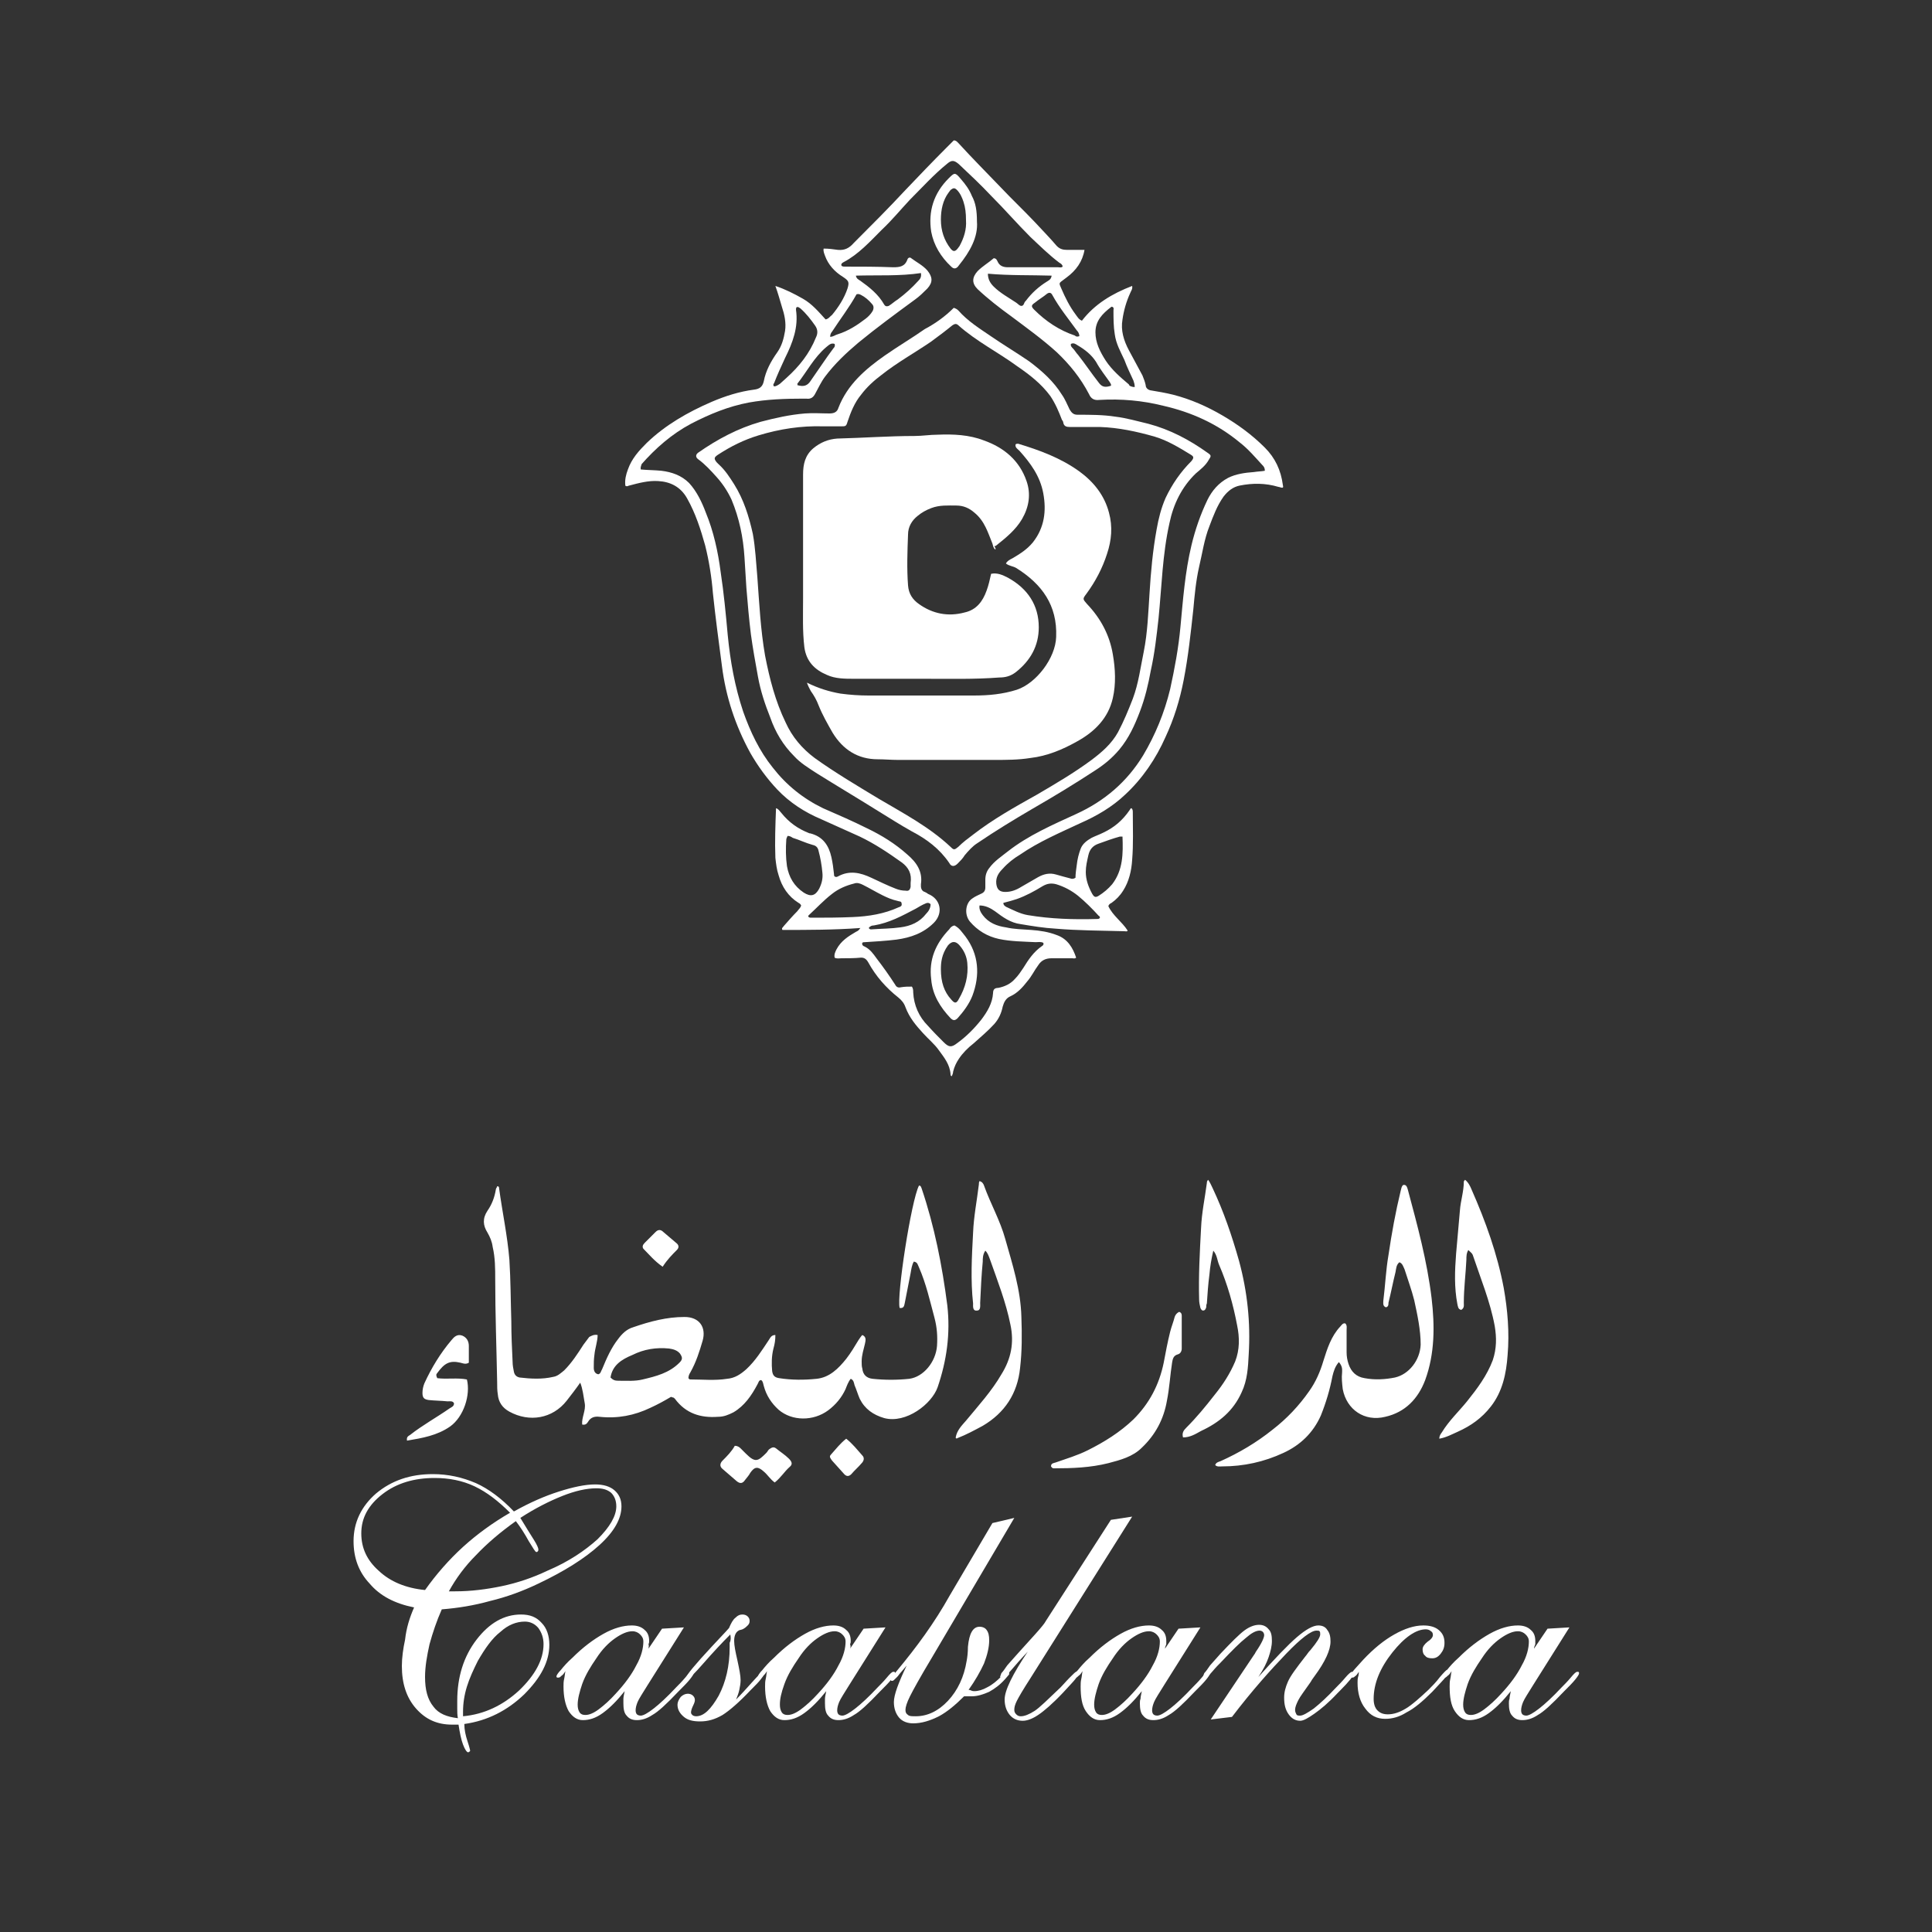 <?xml version="1.0" encoding="utf-8"?>
<!-- Generator: Adobe Illustrator 28.2.0, SVG Export Plug-In . SVG Version: 6.00 Build 0)  -->
<svg version="1.1" id="LOGO" xmlns="http://www.w3.org/2000/svg" xmlns:xlink="http://www.w3.org/1999/xlink" x="0px" y="0px"
	 viewBox="0 0 300 300" style="enable-background:new 0 0 300 300;" xml:space="preserve">
<rect x="0" y="0" width="300" height="300" fill="#333333" stroke="none"/>
<style type="text/css">
	.st0{fill:#FFFFFF;}
</style>
<g>
	<g>
		<g>
			<path class="st0" d="M92.8,207.3c0,1-0.4,2-0.5,3.1c-0.1,0.7-0.1,1.3-0.1,2c0,0.5,0.2,0.9,0.7,1c0.4-0.1,0.4-0.5,0.6-0.8
				c0.7-1.7,1.4-3.3,2.5-4.7c0.6-0.8,1.3-1.5,2.3-1.8c2.6-0.9,5.2-1.6,8-1.6c2.3,0,3.4,1.6,2.8,3.7c-0.5,1.7-1,3.3-1.9,4.9
				c-0.2,0.3-0.3,0.6-0.3,0.9c0.1,0.1,0.1,0.2,0.3,0.2c1.9,0,3.8,0.2,5.7-0.1c1.2-0.1,2.1-0.7,3-1.5c1.4-1.3,2.4-2.9,3.4-4.4
				c0.3-0.4,0.4-0.9,1.1-0.9c0,0.8-0.1,1.4-0.3,2.1c-0.3,1.2-0.3,2.4-0.2,3.5c0.1,0.7,0.4,1,1.1,1.1c1.9,0.3,3.9,0.3,5.8,0.1
				c2-0.2,3.4-1.6,4.6-3.1c0.7-0.9,1.3-1.9,1.9-2.9c0.2-0.3,0.4-0.6,0.6-0.8c0.7,0.3,0.5,0.9,0.4,1.4c-0.2,0.9-0.5,1.7-0.5,2.7
				c0,0.4,0,0.8,0.1,1.1c0.1,1,0.7,1.5,1.6,1.6c1.9,0.2,3.8,0.2,5.7,0c2.2-0.3,4.1-2.6,4.3-5.1c0.1-1.5,0-2.9-0.4-4.4
				c-0.7-2.6-1.3-5.3-2.4-7.8c-0.2-0.4-0.2-0.8-0.8-0.9c-0.3,0.5-0.4,1.2-0.5,1.8c-0.3,1.5-0.6,3.1-0.9,4.6
				c-0.1,0.4-0.1,0.9-0.8,0.8c-0.5-1.8,1.8-16.7,3-19c0.3,0,0.3,0.2,0.4,0.4c2,5.9,3.2,12,4,18.2c0.5,4.4-0.1,8.6-1.5,12.7
				c-0.9,2.6-4.9,5.7-8.3,4.8c-1.7-0.5-3-1.4-3.8-3c-0.3-0.7-0.5-1.4-0.8-2.1c-0.1-0.3-0.1-0.8-0.6-1c-0.4,0.5-0.6,1.1-0.8,1.6
				c-0.6,1.3-1.5,2.4-2.7,3.3c-2.3,1.7-5.6,1.7-7.7-0.1c-1.1-1-1.9-2.2-2.3-3.7c-0.1-0.3-0.1-0.7-0.4-0.9c-0.4,0-0.4,0.4-0.6,0.7
				c-0.9,1.7-2,3.3-3.7,4.3c-0.8,0.4-1.5,0.7-2.4,0.7c-2.7,0.2-5-0.5-6.7-2.8c-0.1-0.1-0.2-0.2-0.3-0.2c0,0-0.1,0-0.3-0.1
				c-1,0.6-2.1,1.2-3.2,1.7c-2.5,1.2-5.1,1.7-7.9,1.4c-0.8-0.1-1.4,0.1-1.8,0.8c-0.2,0.3-0.4,0.5-0.9,0.4c-0.1-1.1,0.6-2.2,0.4-3.3
				c-0.2-1.1-0.3-2.2-0.7-3.2c-0.7,1-1.4,1.9-2.1,2.8c-2.2,2.8-5.8,3.4-8.9,1.7c-1.1-0.6-1.7-1.5-1.8-2.7c-0.1-0.6-0.1-1.2-0.1-1.9
				c-0.1-5.3-0.3-10.6-0.3-15.9c0-1.7,0-3.4-0.4-5.1c-0.1-0.8-0.4-1.5-0.8-2.2c-0.7-1.1-0.8-2.2,0-3.4c0.7-1,1.1-2.1,1.3-3.3
				c0-0.2,0.2-0.3,0.2-0.5c0.3,0,0.3,0.2,0.3,0.3c0.5,3.7,1.3,7.4,1.6,11.1c0.2,3.2,0.2,6.4,0.3,9.6c0,2.1,0.1,4.2,0.2,6.3
				c0,0.5,0.1,1,0.2,1.5c0.1,0.5,0.4,0.8,0.9,0.9c1.7,0.2,3.5,0.3,5.2-0.1c0.7-0.1,1.2-0.6,1.7-1c1.2-1.2,2.1-2.6,3-4
				c0.3-0.4,0.6-0.8,0.9-1.2C91.9,207.4,92.2,207.2,92.8,207.3z M94.8,213.9c0.4,0.4,0.7,0.5,1.2,0.5c1.3,0,2.6,0.1,3.8-0.2
				c2.1-0.5,4.1-1,5.7-2.6c0.5-0.5,0.5-0.8,0.1-1.4c-0.4-0.5-1-0.7-1.7-0.8c-2-0.2-3.9,0.1-5.7,1C96.5,211.1,95.1,212,94.8,213.9z
				 M208.4,213.1c-0.1,0.9,0,1.7,0.1,2.6c0.6,3.2,3.4,5.1,6.6,4.3c3.1-0.7,5.1-2.8,6.2-5.7c1.5-4.1,1.5-8.4,1-12.7
				c-0.7-5.8-2.2-11.3-3.7-16.9c-0.1-0.3-0.2-0.8-0.7-0.7c-0.3,0.2-0.3,0.6-0.4,0.9c-0.8,3.3-1.4,6.6-1.9,10
				c-0.4,2.3-0.5,4.7-0.8,7.1c0,0.4-0.1,0.8,0.4,1c0.4-0.1,0.4-0.4,0.4-0.7c0.4-1.6,0.7-3.2,1.1-4.8c0.1-0.5,0.1-1.1,0.6-1.5
				c0.5,0.2,0.6,0.7,0.8,1.1c0.5,1.6,1.1,3.2,1.5,4.8c0.5,2.3,1,4.6,1,6.9c-0.1,2.4-1.8,4.6-4,5.1c-1.5,0.3-3.1,0.4-4.7,0.1
				c-1.3-0.2-2.1-1-2.5-2.2c-0.2-0.6-0.3-1.2-0.3-1.8c0-1.2,0-2.3,0-3.5c0-0.3,0.1-0.7-0.2-1c-0.4-0.1-0.6,0.3-0.8,0.5
				c-1.4,1.5-2,3.4-2.6,5.3c-0.5,1.7-1.2,3.3-2.2,4.7c-1.6,2.3-3.5,4.3-5.7,6c-2.5,2-5.2,3.6-8.1,4.9c-0.3,0.1-0.7,0.2-0.8,0.6
				c0.3,0.3,0.7,0.2,1.1,0.2c3.3,0,6.5-0.7,9.5-2.1c2.6-1.2,4.6-3.1,5.8-5.8c0.8-2,1.4-4,1.8-6.1c0.2-0.8,0.4-1.5,1-2.2
				C208.5,212.2,208.4,212.7,208.4,213.1z M187.4,183.7c-0.3,2.3-0.8,4.6-0.9,7c-0.2,3.7-0.4,7.4-0.3,11.1c0,0.4,0.1,0.9,0.2,1.3
				c0.1,0.2,0.2,0.4,0.4,0.4c0.3,0,0.4-0.2,0.5-0.5c0-0.2,0-0.4,0.1-0.6c0.1-1.5,0.2-3,0.4-4.5c0.1-1.2,0.3-2.4,0.6-3.7
				c0.6,0.7,0.6,1.5,0.9,2.2c1.3,3,2.2,6.2,2.8,9.4c0.4,1.9,0.4,3.8-0.3,5.6c-0.8,1.9-1.9,3.6-3.2,5.2c-1.4,1.8-2.8,3.5-4.4,5.1
				c-0.4,0.4-0.7,0.8-0.5,1.5c1.1,0,1.9-0.5,2.8-1c2.8-1.3,5-3.1,6.3-6c0.9-1.9,1-3.9,1.1-5.9c0.3-4.9-0.2-9.7-1.5-14.5
				c-1.1-3.9-2.4-7.7-4.1-11.3c-0.2-0.4-0.4-0.9-0.7-1.3C187.4,183.4,187.4,183.6,187.4,183.7z M226.4,222.3c2-0.9,3.7-2.1,5.1-3.9
				c1.8-2.3,2.4-5.1,2.6-8c0.3-3.5,0-7-0.6-10.4c-1-5.3-2.8-10.3-5-15.3c-0.2-0.5-0.5-1.1-1-1.5c-0.1,0.1-0.2,0.2-0.2,0.3
				c0,1.5-0.5,3-0.6,4.4c-0.2,2.3-0.4,4.5-0.6,6.8c-0.2,2.6-0.3,5.2,0.2,7.8c0.1,0.4,0.1,0.8,0.6,0.9c0.5-0.3,0.4-0.7,0.4-1.1
				c0-2.3,0.3-4.5,0.4-6.7c0-0.5,0-1,0.3-1.5c0.4,0.4,0.6,0.5,0.7,0.8c1.2,3.6,2.7,7.2,3.4,11c0.3,1.8,0.3,3.5-0.3,5.3
				c-0.9,2.4-2.4,4.4-4,6.4c-1.3,1.6-2.8,3-3.9,4.8c-0.2,0.3-0.4,0.5-0.4,1C224.6,223.2,225.5,222.7,226.4,222.3z M148.7,223.3
				c1.3-0.5,2.6-1.2,3.9-1.9c3.4-2,5.4-5,5.8-9c0.3-2.6,0.3-5.2,0.2-7.9c-0.1-4.2-1.4-8.2-2.5-12.1c-0.8-2.9-2.3-5.5-3.3-8.3
				c-0.1-0.3-0.3-0.6-0.7-0.7c-0.1,0.2-0.1,0.3-0.1,0.5c-0.3,2.5-0.8,5-0.9,7.5c-0.2,3.7-0.4,7.4,0,11c0,0.4-0.1,1.2,0.6,1.1
				c0.6,0,0.5-0.7,0.5-1.2c0.1-2.2,0.2-4.3,0.4-6.4c0-0.5,0-1.1,0.4-1.7c0.4,0.4,0.5,0.8,0.7,1.3c1.2,3.4,2.5,6.7,3.2,10.2
				c0.6,2.8,0.1,5.3-1.4,7.7c-1.5,2.6-3.6,4.9-5.5,7.2c-0.7,0.8-1.4,1.5-1.6,2.6C148.4,223.4,148.6,223.4,148.7,223.3z M163.7,228
				c2.8,0,5.6-0.1,8.4-0.8c1.9-0.5,3.8-1,5.2-2.4c2.1-2,3.4-4.4,3.9-7.3c0.4-2,0.5-4,0.8-5.9c0.1-0.6,0.2-1.1,0.9-1.3
				c0.4-0.1,0.6-0.5,0.6-0.9c0-1.7,0-3.4,0-5.1c0-0.3-0.1-0.5-0.4-0.6c-0.4,0.2-0.6,0.5-0.7,0.8c-0.2,0.8-0.5,1.5-0.7,2.3
				c-0.4,1.6-0.7,3.2-1,4.8c-0.7,3.4-2.2,6.3-4.7,8.8c-2.1,2-4.5,3.5-7.1,4.8c-1.6,0.8-3.3,1.3-5,1.9c-0.3,0.1-0.7,0.1-0.7,0.6
				C163.4,228,163.5,228,163.7,228z M67.9,213.2c1.1-1.5,1.9-2,3.6-1.6c0.4,0.1,0.8,0.3,1.3,0c0-0.9,0-1.8,0-2.6
				c0-0.7-0.3-1.3-1-1.6c-0.8-0.3-1.3,0.2-1.7,0.7c-1.7,2-3.1,4.3-4.2,6.7c-0.2,0.5-0.3,1-0.3,1.5c0,0.8,0.3,1,1,1.1
				c1,0.1,1.9,0.1,2.9,0.2c0.4,0,0.8-0.1,1,0.3c0,0.5-0.4,0.6-0.7,0.8c-2,1.4-4.2,2.6-6.1,4.1c-0.3,0.2-0.6,0.3-0.5,0.9
				c2.4-0.4,4.7-0.8,6.7-2.2c2.1-1.5,3.2-4.9,2.6-7.3c-1.5-0.3-3.1,0-4.6-0.2C67.7,213.6,67.7,213.4,67.9,213.2z M122.6,227.8
				c0.5-0.4,0.4-0.8-0.1-1.3c-0.6-0.6-1.4-1.1-2-1.6c-0.4-0.3-0.7-0.1-1,0.1c-0.2,0.1-0.3,0.4-0.5,0.6c-1.3,1.3-1.7,1.6-3.2,0.1
				c-0.3-0.3-0.5-0.5-0.8-0.8c-0.2-0.2-0.5-0.4-0.9-0.4c-0.5,0.9-1.2,1.6-1.9,2.3c-0.4,0.4-0.5,0.9,0,1.3c0.7,0.6,1.5,1.3,2.2,1.9
				c0.5,0.4,0.9,0.4,1.3-0.2c0.3-0.4,0.6-0.7,0.8-1.1c0.7-1,1.2-1,2.1-0.2c0.6,0.5,1,1.2,1.7,1.7
				C121.3,229.4,121.8,228.5,122.6,227.8z M105.1,194.1c0.4-0.4,0.3-0.8-0.1-1.1c-0.7-0.6-1.3-1.1-2-1.7c-0.4-0.4-0.8-0.4-1.2,0
				c-0.6,0.6-1.1,1.1-1.7,1.7c-0.3,0.3-0.4,0.6-0.2,0.9c0.9,0.9,1.7,1.9,3,2.8C103.6,195.6,104.4,194.8,105.1,194.1z M129,225.9
				c-0.3,0.3,0,0.6,0.2,0.9c0.6,0.7,1.2,1.3,1.8,2c0.4,0.5,0.8,0.5,1.2,0.1c0.5-0.6,1.1-1.1,1.6-1.7c0.3-0.3,0.5-0.8,0.1-1.2
				c-0.8-0.9-1.5-1.8-2.5-2.6C130.5,224.1,129.8,225,129,225.9z"/>
			<g>
				<path class="st0" d="M97.1,75.4c-0.1-0.9,0.1-1.7,0.4-2.5c0.6-1.7,1.7-2.9,2.9-4.1c2.9-2.8,6.4-4.8,10.1-6.4
					c2.1-0.9,4.3-1.6,6.6-1.9c0.8-0.1,1.3-0.4,1.5-1.3c0.3-1.6,1.1-3.1,2.1-4.5c0.7-1,1-2.1,1.2-3.3c0.2-1.3-0.1-2.6-0.5-3.8
					c-0.3-1-0.6-2.1-1-3.2c1.5,0.5,2.9,1.2,4.3,2c1.4,0.8,2.4,2,3.5,3.2c0.5-0.1,0.7-0.5,1-0.7c1-1.2,1.9-2.6,2.4-4.1
					c0.3-1,0.2-1.2-0.7-1.8c-1.3-0.8-2.3-1.9-2.8-3.3c-0.1-0.3-0.3-0.7-0.2-1.1c0.8,0,1.5,0.1,2.2,0.2c1.1,0.1,1.8-0.3,2.5-1.1
					c2.7-2.7,5.4-5.4,8-8.2c2.1-2.2,4.2-4.4,6.3-6.5c0.4-0.4,0.8-0.8,1.2-1.2c0.4,0,0.6,0.3,0.8,0.5c2.1,2.3,4.3,4.5,6.5,6.8
					c1.7,1.8,3.6,3.6,5.3,5.4c1.1,1.2,2.3,2.4,3.4,3.7c0.5,0.5,1,0.6,1.6,0.6c0.9,0,1.8,0,2.7,0c-0.3,1.8-1.3,3.2-2.8,4.3
					c-0.1,0.1-0.3,0.2-0.4,0.3c-0.8,0.6-0.8,0.5-0.4,1.4c0.6,1.4,1.3,2.8,2.2,4c0.3,0.4,0.5,0.8,1,1c2-2.6,4.7-4.2,7.8-5.4
					c0.1,0.5-0.2,0.8-0.3,1.1c-0.6,1.3-1,2.7-1.2,4.1c-0.3,1.7,0.2,3.3,1,4.8c0.7,1.3,1.4,2.6,2.1,3.9c0.2,0.5,0.4,1,0.5,1.5
					c0,0.4,0.3,0.7,0.7,0.8c1.2,0.2,2.4,0.4,3.6,0.7c2.7,0.7,5.2,1.8,7.6,3.2c2.4,1.4,4.6,3,6.6,5c1.6,1.6,2.5,3.5,2.8,5.8
					c0,0.1,0.1,0.3,0,0.4c-0.2,0.1-0.5-0.1-0.7-0.1c-2-0.6-4-0.6-6-0.2c-1,0.2-1.8,0.8-2.5,1.7c-1,1.4-1.6,3-2.2,4.6
					c-0.8,2-1.1,4.2-1.6,6.3c-0.5,2.2-0.7,4.4-0.9,6.6c-0.4,3.7-0.8,7.4-1.5,11c-0.6,3.1-1.5,6-2.8,8.8c-1.5,3.4-3.6,6.5-6.3,9
					c-2,1.9-4.4,3.3-6.9,4.4c-3.2,1.5-6.5,2.9-9.4,4.9c-1,0.6-1.9,1.3-2.7,2.2c-0.6,0.6-1.1,1.3-1,2.3c0.1,0.9,0.5,1.3,1.4,1.3
					c0.9,0,1.7-0.3,2.5-0.8c0.9-0.5,1.7-1,2.6-1.5c0.9-0.5,1.8-0.7,2.8-0.4c0.7,0.2,1.4,0.4,2.2,0.6c0.2,0.1,0.5,0.1,0.8-0.1
					c0-0.6,0.1-1.3,0.2-2c0.1-0.9,0.3-1.7,0.6-2.5c0.3-0.8,1-1.3,1.7-1.7c0.6-0.3,1.2-0.5,1.8-0.8c1.7-0.8,3-1.9,4.1-3.5
					c0.1-0.1,0.1-0.3,0.3-0.3c0.2,0.2,0.2,0.4,0.2,0.7c0,2.4,0.1,4.9-0.1,7.3c-0.1,1.7-0.5,3.4-1.4,4.8c-0.5,0.8-1.1,1.4-1.8,1.9
					c-0.2,0.1-0.4,0.2-0.5,0.5c0.7,1.5,2.1,2.4,3,3.8c-0.1,0.2-0.3,0.1-0.5,0.1c-3.6-0.1-7.2-0.1-10.7-0.4c-1.8-0.1-3.6-0.4-5.4-0.7
					c-1.6-0.2-2.8-1.1-4-2c-0.7-0.5-1.5-0.9-2.4-0.9c-0.1,0.6,0.2,1.1,0.5,1.5c0.9,1.2,2.2,1.7,3.6,1.9c1.3,0.3,2.6,0.3,3.9,0.4
					c1.4,0.1,2.7,0.3,4,0.8c1.7,0.6,2.5,2,3,3.5c-0.2,0.2-0.4,0.1-0.6,0.1c-1.1,0-2.2,0-3.2,0c-0.9,0-1.6,0.3-2.1,1.1
					c-0.6,0.8-1,1.7-1.7,2.5c-0.7,0.9-1.5,1.8-2.6,2.3c-0.7,0.3-1,0.9-1.2,1.6c-0.2,1-0.6,1.9-1.3,2.7c-1,1.1-2.1,2-3.2,3
					c-0.9,0.7-1.7,1.5-2.3,2.4c-0.4,0.6-0.7,1.2-0.9,2c0,0.2-0.1,0.5-0.2,0.7c-0.2,0-0.2-0.2-0.2-0.3c-0.1-1.5-1-2.6-1.8-3.7
					c-0.7-1-1.7-1.8-2.5-2.7c-1.1-1.2-2.1-2.4-2.7-4c-0.2-0.6-0.6-1.1-1.1-1.5c-1.9-1.5-3.5-3.3-4.7-5.5c-0.3-0.5-0.6-0.7-1.1-0.7
					c-1,0.1-2,0.1-3,0.1c-0.4,0-0.8,0.1-1.1-0.1c-0.1-0.5,0.1-0.9,0.3-1.3c0.7-1.3,1.8-2,3-2.7c0.4-0.2,0.4-0.2,0.7-0.6
					c-4.1,0.3-8.1,0.3-12.1,0.3c-0.2-0.3,0.1-0.4,0.2-0.6c0.7-0.8,1.4-1.6,2.1-2.3c0.2-0.3,0.5-0.5,0.6-0.9
					c-0.1-0.2-0.2-0.3-0.4-0.4c-1.6-1-2.6-2.5-3.1-4.3c-0.3-0.9-0.4-1.8-0.5-2.7c-0.1-2.5,0-5.1,0.1-7.7c0.4,0.1,0.6,0.5,0.8,0.7
					c1.2,1.5,2.6,2.5,4.4,3.2c0,0,0.1,0,0.1,0c2,0.5,2.9,1.9,3.3,3.7c0.2,0.9,0.3,1.7,0.4,2.6c0,0.1,0,0.3,0.1,0.4
					c0.2,0.1,0.3,0.1,0.5,0c1.8-1,3.5-0.6,5.2,0.2c1.3,0.6,2.5,1.2,3.8,1.7c0.5,0.2,1,0.3,1.5,0.3c0.5,0.1,0.7-0.1,0.8-0.6
					c0-0.2,0-0.4,0-0.6c0.2-1.4-0.3-2.4-1.4-3.2c-2.1-1.5-4.2-2.9-6.5-4c-2-0.9-4-1.8-6-2.7c-2.6-1.1-4.9-2.6-6.8-4.6
					c-1.6-1.7-3-3.6-4.2-5.7c-2.3-4.2-3.8-8.7-4.4-13.5c-0.5-3.8-1-7.5-1.4-11.3c-0.2-2.5-0.6-5-1.2-7.4c-0.7-2.5-1.5-5-2.8-7.3
					c-1-1.8-2.6-2.6-4.5-2.7c-1.5-0.1-3,0.3-4.5,0.7c-0.1,0-0.2,0.1-0.3,0.1C97.2,75.5,97.2,75.5,97.1,75.4z M99.5,72.9
					c1.1,0.1,2.2,0.1,3.2,0.2c1.6,0.2,3.1,0.7,4.3,1.9c1.2,1.3,2,3,2.6,4.6c1.2,2.9,1.9,6.1,2.3,9.2c0.5,3.3,0.8,6.5,1.1,9.8
					c0.4,4.1,1.1,8,2.4,11.9c1.1,3.1,2.5,6.1,4.6,8.7c2.1,2.7,4.7,4.8,7.8,6.3c2.3,1,4.6,2,6.8,3.1c2.3,1.1,4.4,2.4,6.3,4.1
					c1.4,1.2,2.4,2.6,2.1,4.6c0,0.1,0,0.2,0,0.3c0,0.4,0.2,0.8,0.6,0.9c0.2,0.1,0.4,0.2,0.5,0.3c2,0.8,2.4,3,0.9,4.5
					c-1.6,1.6-3.6,2.3-5.8,2.6c-1.6,0.2-3.3,0.3-4.9,0.4c-0.2,0-0.3,0-0.4,0.1c-0.1,0.3,0.1,0.5,0.4,0.6c0.8,0.4,1.3,1.1,1.8,1.8
					c1,1.3,2,2.7,2.9,4.1c0.2,0.4,0.5,0.5,0.9,0.4c0.6-0.1,1.1-0.1,1.7-0.1c0.2,0.3,0.2,0.6,0.2,0.9c0.1,2,0.9,3.8,2.3,5.2
					c0.8,0.9,1.6,1.7,2.4,2.5c0.8,0.8,1.2,0.9,2.1,0.2c1.4-1,2.7-2.3,3.8-3.7c0.9-1.2,1.7-2.5,1.8-4.1c0-0.6,0.3-0.8,0.8-0.8
					c1-0.2,1.9-0.6,2.6-1.4c0.5-0.5,0.9-1.1,1.3-1.7c0.8-1.3,1.6-2.5,2.9-3.4c0.2-0.1,0.3-0.3,0.2-0.5c-0.4-0.2-0.8-0.1-1.2-0.1
					c-1.9-0.1-3.8-0.1-5.7-0.5c-1.8-0.4-3.3-1.3-4.5-2.7c-0.9-1.1-0.7-2.9,0.4-3.6c0.4-0.3,0.9-0.5,1.3-0.7c0.5-0.2,0.7-0.5,0.7-1
					c0-0.4,0-0.8,0-1.2c0-0.7,0.2-1.3,0.6-1.8c0.8-1.1,1.9-1.8,2.9-2.6c3.2-2.5,6.9-4.1,10.6-5.8c4.4-2,7.9-5,10.4-9.1
					c1.9-3.2,3.3-6.6,4.2-10.3c0.7-3.2,1.3-6.4,1.6-9.7c0.4-4.2,0.7-8.4,1.7-12.6c0.6-2.5,1.4-4.8,2.5-7.1c0.7-1.4,1.7-2.6,3.2-3.4
					c1.2-0.6,2.6-0.8,4-0.9c0.6-0.1,1.2-0.1,1.7-0.2c0-0.5-0.2-0.7-0.4-0.9c-1.1-1.2-2.2-2.5-3.5-3.5c-3.5-2.9-7.5-4.7-11.9-5.7
					c-3.2-0.8-6.5-1.1-9.9-0.9c-0.8,0.1-1.3-0.2-1.6-0.9c-1.3-2.5-3-4.6-5-6.5c-2.2-2-4.7-3.8-7.1-5.6c-1.8-1.3-3.6-2.7-5.2-4.2
					c-0.9-0.9-0.9-1.8,0-2.8c0.8-0.8,1.7-1.3,2.5-2c0.4,0,0.5,0.3,0.6,0.5c0.3,0.7,0.9,0.9,1.6,0.9c2.6,0,5.2,0,7.8,0
					c0.2,0,0.5,0.1,0.7-0.1c0-0.3-0.3-0.5-0.5-0.6c-1.6-1.2-3-2.6-4.5-4c-2.1-2.1-4-4.3-6.1-6.4c-1.6-1.7-3.3-3.3-5-4.9
					c-0.7-0.6-1.1-0.7-1.8-0.1c-2.1,1.7-3.9,3.7-5.8,5.6c-1.5,1.6-2.8,3.2-4.4,4.7c-1.8,1.8-3.6,3.8-5.9,5c-0.2,0.1-0.5,0.3-0.3,0.6
					c0.2,0.1,0.3,0.1,0.5,0.1c2.5,0,5,0,7.5,0.1c1,0,1.8-0.1,2.2-1.2c0.1-0.3,0.4-0.4,0.6-0.2c0.8,0.6,1.8,1.1,2.5,1.9
					c0.8,1,0.9,1.8,0,2.8c-0.6,0.6-1.2,1.2-1.9,1.7c-3,2.2-6,4.4-8.8,6.7c-1.9,1.6-3.7,3.3-5.2,5.3c-0.6,0.8-1,1.7-1.5,2.6
					c-0.3,0.6-0.7,0.9-1.4,0.8c-0.2,0-0.4,0-0.5,0c-2.8,0-5.6,0.1-8.4,0.6c-3.2,0.6-6.1,1.8-9,3.3c-3,1.6-5.5,3.8-7.7,6.3
					C99.7,72.1,99.4,72.4,99.5,72.9z M155.8,140.2c0,0.4,0.3,0.5,0.4,0.6c1.1,0.5,2.2,1.1,3.4,1.3c3.6,0.6,7.1,0.7,10.7,0.6
					c0.2,0,0.4,0,0.5-0.2c0-0.1-0.1-0.3-0.2-0.3c-1-1.1-2.1-2.2-3.2-3.1c-1-0.8-2.1-1.4-3.4-1.8c-0.8-0.2-1.4-0.1-2.1,0.3
					c-1.3,0.8-2.6,1.5-4,2C157.3,139.8,156.6,140,155.8,140.2z M125.5,142.3c0.1,0.2,0.3,0.2,0.5,0.2c2.1,0,4.2,0,6.4-0.1
					c2.5-0.1,4.9-0.5,7.1-1.5c0.3-0.1,0.6-0.2,0.5-0.6c0-0.4-0.4-0.3-0.6-0.4c-0.9-0.2-1.6-0.5-2.4-0.9c-1-0.5-2-1.1-3-1.6
					c-0.4-0.2-0.9-0.4-1.4-0.2c-1.2,0.3-2.4,0.8-3.4,1.6c-1.3,1-2.4,2.2-3.6,3.3C125.5,142.2,125.5,142.2,125.5,142.3z M122.3,129.8
					c0,0.1-0.1,0.1-0.1,0.2c0,0.1-0.1,0.2-0.1,0.3c-0.1,1.4-0.1,2.8,0.1,4.2c0.3,1.7,1.1,3.1,2.6,4.1c1.1,0.7,1.8,0.5,2.4-0.6
					c0.4-0.8,0.6-1.6,0.5-2.5c-0.1-1.1-0.3-2.3-0.6-3.4c-0.1-0.5-0.4-0.8-0.9-0.9c-1.1-0.3-2.1-0.8-3.1-1.1
					C122.8,129.9,122.6,129.8,122.3,129.8z M174.3,129.9c-0.2,0-0.3,0-0.4,0c-1.1,0.3-2.2,0.7-3.3,1.1c-0.9,0.3-1.4,0.9-1.6,1.8
					c-0.2,0.9-0.4,1.7-0.4,2.6c0,1.2,0.4,2.3,1,3.4c0.3,0.5,0.5,0.6,1,0.3c0.8-0.5,1.5-1.1,2.1-1.8
					C174.4,135.1,174.4,132.5,174.3,129.9z M176.2,60.1c0-0.4-0.1-0.7-0.2-1c-0.5-1.1-1-2.1-1.4-3.2c-0.6-1.3-1.3-2.5-1.5-4
					c-0.2-1.2-0.2-2.5-0.2-3.7c0-0.2,0.1-0.4-0.1-0.5c-0.1-0.1-0.2-0.1-0.3,0c-1.3,1-2.4,2.1-2.4,3.9c0,1.6,0.7,3,1.6,4.4
					c1,1.5,2.3,2.6,3.6,3.7C175.3,59.9,175.7,60.1,176.2,60.1z M120.2,60c0.3,0,0.6-0.2,0.9-0.4c0.3-0.3,0.7-0.6,1-0.9
					c2-1.8,3.6-3.8,4.6-6.3c0.3-0.6,0.3-1.2-0.1-1.8c-0.7-1-1.4-1.9-2.3-2.7c-0.2-0.1-0.3-0.3-0.6-0.2c-0.1,0.1-0.1,0.3-0.1,0.4
					c0.4,2.7-0.5,5.1-1.7,7.5c-0.6,1.3-1.2,2.6-1.7,3.9C120.1,59.6,120,59.8,120.2,60z M153.4,42.5c0,0.9,0.4,1.5,0.9,2
					c1,1,2.3,1.7,3.5,2.5c0.3,0.2,0.5,0.5,0.8,0.5c0.4,0,0.4-0.5,0.6-0.7c0,0,0.1-0.1,0.1-0.1c0.9-1.2,2-2.2,3.3-3
					c0.3-0.2,0.6-0.3,0.7-0.9C160.1,42.7,156.8,42.8,153.4,42.5z M132.9,42.8c0.1,0.5,0.4,0.6,0.7,0.8c1.4,1,2.8,2.1,3.7,3.7
					c0.2,0.3,0.4,0.3,0.7,0.2c0.5-0.3,0.9-0.7,1.4-1c1.2-0.9,2.2-1.8,3.2-2.9c0.3-0.3,0.5-0.6,0.4-1.2
					C139.7,42.9,136.3,42.7,132.9,42.8z M167.6,52.2c0-0.4-0.2-0.7-0.4-0.9c-1.3-1.8-2.7-3.5-3.8-5.5c-0.2-0.4-0.5-0.4-0.8-0.2
					c-0.6,0.5-1.3,0.9-1.9,1.4c-0.6,0.4-0.6,0.6-0.1,1.1c1.8,1.8,3.9,3.2,6.3,4C167.1,52.3,167.3,52.3,167.6,52.2z M128.9,52.3
					c0.5,0,0.8-0.3,1.2-0.4c1.6-0.5,3-1.4,4.3-2.4c0.4-0.3,0.8-0.7,1.1-1.2c0.2-0.4,0.2-0.8-0.1-1.1c-0.5-0.6-1.1-1.1-1.7-1.4
					c-0.2-0.1-0.4-0.2-0.7-0.1c-1.1,2-2.5,3.8-3.8,5.8C129.1,51.6,128.9,51.9,128.9,52.3z M144.5,140.4c-0.3-0.3-0.6-0.2-0.8-0.1
					c-0.5,0.2-1,0.5-1.5,0.8c-2.1,1.1-4.1,2.2-6.5,2.6c-0.3,0-0.6,0.1-0.8,0.4c0.2,0.3,0.4,0.2,0.6,0.2c1.4-0.1,2.9-0.1,4.3-0.3
					c1.6-0.2,3-0.8,4-2.1C144.2,141.5,144.5,141,144.5,140.4z M172.5,59.9c0.1-0.2-0.1-0.4-0.2-0.6c-0.7-1-1.5-2-2.1-3.1
					c-0.7-1.1-1.7-1.9-2.9-2.6c-0.3-0.2-0.6-0.4-1-0.2c-0.1,0.3,0.1,0.5,0.3,0.7c0.3,0.3,0.5,0.7,0.8,1c1.1,1.4,2.1,2.9,3.2,4.3
					C171.1,60.1,171.6,60.2,172.5,59.9z M123.8,59.8c1,0.3,1.6,0.1,2.1-0.7c1.2-1.7,2.3-3.4,3.5-5c0.2-0.2,0.3-0.4,0.2-0.7
					c-0.6-0.2-0.9,0.2-1.3,0.5c-1.9,1.6-3,3.8-4.5,5.7C123.8,59.7,123.9,59.7,123.8,59.8z"/>
				<path class="st0" d="M148.1,47.8c0.3,0.1,0.5,0.2,0.7,0.4c1.5,1.7,3.3,2.8,5.2,4.1c1.9,1.3,3.9,2.5,5.8,3.8
					c2,1.5,3.8,3.1,5.1,5.2c0.5,0.7,0.8,1.5,1.2,2.3c0.3,0.5,0.6,0.8,1.2,0.8c2,0,4,0,5.9,0.3c1.7,0.2,3.4,0.7,5.1,1.1
					c3.4,0.9,6.4,2.5,9.2,4.5c0.6,0.4,0.6,0.5,0.2,1.1c-0.5,0.9-1.3,1.5-2,2.1c-2.2,2.1-3.5,4.8-4.1,7.7c-1.1,4.9-1.2,9.8-1.7,14.8
					c-0.3,2.7-0.6,5.4-1.2,8.1c-0.4,2.2-0.9,4.3-1.7,6.4c-0.8,2.1-1.7,4.1-3.2,5.9c-1.1,1.3-2.3,2.3-3.7,3.2c-3.2,2.1-6.5,4.1-9.8,6
					c-2.9,1.7-5.7,3.4-8.5,5.3c-0.8,0.5-1.4,1.2-2,1.9c-0.3,0.5-0.7,0.9-1.1,1.3c-0.5,0.5-1,0.5-1.3-0.1c-1.5-2.2-3.5-3.7-5.8-4.9
					c-1.8-1-3.5-2.1-5.3-3.2c-3.2-2-6.4-3.9-9.6-5.9c-1.2-0.8-2.4-1.5-3.4-2.6c-1.7-1.7-2.9-3.7-3.7-6c-0.8-2-1.5-4.1-1.9-6.3
					c-0.4-2.2-0.8-4.4-1.1-6.6c-0.3-2.4-0.5-4.8-0.7-7.2c-0.1-1.6-0.2-3.2-0.3-4.8c-0.2-3.1-0.8-6-2-8.9c-0.6-1.3-1.4-2.5-2.3-3.5
					c-0.9-1-1.8-2-2.9-2.8c-0.4-0.3-0.4-0.7,0-1c3-2.1,6.2-3.8,9.7-4.8c2.3-0.6,4.5-1.1,6.9-1.3c1.3-0.1,2.5,0,3.8,0
					c0.7,0,1.2-0.2,1.4-0.9c1.4-3.6,4.2-6,7.2-8.1c2-1.4,4.2-2.7,6.2-4.1C145.3,50.2,146.8,49.1,148.1,47.8z M127.8,66.2
					c-3.4-0.1-6.7,0.4-10,1.4c-2.3,0.7-4.3,1.7-6.3,3c-0.6,0.4-0.7,0.6-0.2,1.2c0.1,0.1,0.2,0.2,0.3,0.3c1,0.9,1.7,2,2.4,3.1
					c1.5,2.4,2.3,5,2.9,7.7c0.4,2.2,0.5,4.5,0.7,6.7c0.3,4.1,0.5,8.2,1.2,12.2c0.7,3.6,1.6,7.1,3.2,10.4c1,2.2,2.5,4,4.5,5.5
					c3.2,2.3,6.6,4.3,9.9,6.3c3.9,2.3,7.9,4.4,11.2,7.5c0.5,0.5,0.6,0.5,1.2,0c0.7-0.7,1.5-1.3,2.3-1.9c3.1-2.4,6.5-4.3,9.9-6.2
					c2.9-1.7,5.8-3.4,8.5-5.4c1.6-1.2,3.1-2.5,4.1-4.3c0.9-1.7,1.6-3.4,2.3-5.2c0.9-2.4,1.2-4.9,1.7-7.3c0.6-3,0.7-6.1,0.9-9.1
					c0.2-3.3,0.5-6.6,1.1-9.9c0.3-1.7,0.7-3.3,1.4-4.9c1-2.1,2.3-4,4-5.7c0.4-0.5,0.4-0.7-0.1-1c-1.8-1.1-3.6-2.2-5.6-2.8
					c-2.8-0.8-5.6-1.4-8.5-1.5c-1.6,0-3.1,0-4.7,0c-0.5,0-0.9-0.1-1-0.7c0-0.1-0.1-0.3-0.2-0.4c-0.5-1.3-1-2.5-1.8-3.7
					c-1.4-1.9-3.2-3.3-5.1-4.6c-3-2.2-6.4-3.9-9.2-6.4c-0.3-0.3-0.6-0.2-0.9,0c-1.1,0.9-2.3,1.8-3.4,2.6c-2.5,1.7-5.2,3.2-7.6,5.1
					c-1.2,0.9-2.3,1.9-3.2,3.1c-1,1.2-1.6,2.7-2.1,4.2c-0.2,0.7-0.3,0.7-1,0.7C129.5,66.2,128.7,66.2,127.8,66.2z"/>
				<path class="st0" d="M151.7,34.4c0.2,2.4-1.1,4.7-2.8,6.8c-0.4,0.6-0.8,0.6-1.2,0.2c-1.6-1.5-2.7-3.3-3.1-5.4
					c-0.5-3.2,0.4-6,2.7-8.3c0.9-0.9,1-1,1.9,0.1c0.7,0.8,1.3,1.6,1.7,2.6C151.5,31.5,151.7,32.7,151.7,34.4z M150,34.2
					c0-1.1-0.1-2-0.4-2.9c-0.2-0.6-0.5-1.3-1-1.8c-0.4-0.4-0.6-0.3-1,0c-0.1,0.1-0.2,0.3-0.3,0.4c-0.9,1.2-1.2,2.7-1.2,4.2
					c0,1.7,0.5,3.2,1.5,4.5c0.4,0.5,0.7,0.5,1.1,0c0.1-0.1,0.2-0.3,0.3-0.4C149.7,36.9,150.1,35.6,150,34.2z"/>
				<path class="st0" d="M148.2,143.7c0.8,0.4,1.2,1.1,1.7,1.7c2.1,2.8,2.3,6,1.1,9.2c-0.5,1.3-1.4,2.5-2.3,3.5
					c-0.4,0.4-0.7,0.4-1.1,0c-1.6-1.7-2.8-3.6-3-6c-0.4-3.1,0.7-5.6,2.8-7.8C147.6,144,147.8,143.8,148.2,143.7z M146.1,150.5
					c0,2,0.5,3.5,1.6,4.7c0.5,0.6,0.8,0.7,1.2-0.1c1-1.7,1.5-3.6,1.3-5.6c-0.1-1-0.5-1.9-1.2-2.7c-0.6-0.7-1.2-0.7-1.8,0
					C146.2,148.2,146.1,149.5,146.1,150.5z"/>
				<g>
					<path class="st0" d="M154.5,85.3c-0.3-0.3-0.3-0.6-0.4-0.9c-0.7-1.7-1.2-3.5-2.8-4.8c-0.8-0.7-1.7-1.1-2.8-1.1
						c-1.3,0-2.6-0.1-3.9,0.4c-0.8,0.3-1.5,0.7-2.1,1.2c-0.9,0.7-1.5,1.7-1.5,2.9c-0.1,2.6-0.2,5.3,0,7.9c0.1,1.3,0.7,2.2,1.7,2.9
						c2.1,1.5,4.5,2,7.1,1.3c1.8-0.4,2.8-1.7,3.4-3.4c0.3-0.8,0.5-1.7,0.7-2.6c1-0.2,1.8,0.2,2.6,0.6c3.1,1.7,4.8,4.3,4.8,7.7
						c0,2.9-1.3,5.2-3.6,7c-0.8,0.6-1.6,0.8-2.5,0.8c-3.9,0.3-7.9,0.2-11.8,0.2c-3.6,0-7.2,0-10.8,0c-1.4,0-2.9,0-4.2-0.6
						c-1.9-0.8-3.2-2.1-3.5-4.3c-0.3-2.5-0.2-5-0.2-7.6c0-6.4,0-12.8,0-19.2c0-1.6,0.3-3,1.6-4.1c1.1-0.9,2.3-1.4,3.7-1.5
						c4-0.1,8-0.4,12-0.4c1.2,0,2.4-0.2,3.6-0.2c2.4-0.1,4.9,0,7.2,0.9c3.1,1.1,5.5,3.1,6.6,6.3c0.7,2,0.4,4-0.7,5.9
						c-1,1.7-2.5,2.9-4,4.1c-0.1,0.1-0.2,0.1-0.3,0.1C154.7,85.3,154.6,85.3,154.5,85.3z"/>
					<path class="st0" d="M125.3,106c1.8,0.9,3.5,1.4,5.2,1.7c1.5,0.2,2.9,0.3,4.4,0.3c5.4,0,10.9,0,16.3,0c2.3,0,4.5-0.2,6.7-0.9
						c3-1,6-4.9,6.1-8.2c0.2-4.9-2.2-8.2-6.2-10.7c-0.5-0.3-1.1-0.3-1.6-0.7c0.2-0.4,0.6-0.6,1-0.8c1.2-0.7,2.3-1.4,3.2-2.5
						c1.8-2.3,2.1-4.9,1.6-7.6c-0.5-2.7-2-4.7-3.7-6.6c-0.3-0.3-0.7-0.5-0.6-1c0.1-0.1,0.3-0.1,0.4-0.1c3.3,1,6.6,2.2,9.5,4.3
						c2.2,1.6,3.9,3.7,4.6,6.4c0.6,2.2,0.4,4.3-0.3,6.4c-0.7,2.2-1.8,4.3-3.2,6.2c-0.6,0.8-0.6,0.8,0.1,1.6c2.1,2.2,3.5,4.8,4,7.8
						c0.4,2.3,0.5,4.6,0,6.8c-0.7,3.1-2.8,5.2-5.5,6.7c-2.3,1.3-4.7,2.3-7.3,2.6c-1.9,0.3-3.7,0.3-5.6,0.3c-5,0-10,0-15,0
						c-1,0-2.1-0.1-3.1-0.1c-3.1,0-5.4-1.5-7-4.1c-0.8-1.4-1.6-2.8-2.2-4.3c-0.3-0.8-0.7-1.5-1.2-2.2
						C125.7,106.9,125.5,106.6,125.3,106z"/>
				</g>
			</g>
		</g>
	</g>
	<g>
		<path class="st0" d="M64.3,249.6c-3-0.6-5.3-1.8-6.9-3.7c-1.7-1.8-2.5-4-2.5-6.6c0-2.9,1.2-5.4,3.5-7.4c2.4-2,5.3-3,8.8-3
			c2.4,0,4.6,0.5,6.7,1.4c2,0.9,4,2.4,5.9,4.4c2.5-1.4,4.8-2.4,7-3.1c2.2-0.7,4.1-1.1,5.6-1.1c1.3,0,2.3,0.3,3,0.9
			c0.7,0.6,1.1,1.4,1.1,2.5c0,1.9-1.1,3.9-3.4,6c-2.3,2.1-5.5,4.1-9.5,6c-2.5,1.2-5,2.1-7.5,2.7c-2.5,0.7-5,1.1-7.5,1.3
			c-0.8,1.8-1.4,3.6-1.9,5.4c-0.4,1.8-0.7,3.5-0.7,5.1c0,2,0.4,3.5,1.3,4.6c0.8,1.1,2.1,1.6,3.8,1.8c-0.1-0.5-0.1-1-0.1-1.5
			c0-0.5,0-0.8,0-1.2c0-3.7,1-6.9,3-9.5c2-2.6,4.3-3.9,6.9-3.9c1.4,0,2.4,0.4,3.2,1.3c0.8,0.8,1.2,2,1.2,3.4c0,2.6-1.3,5.1-3.9,7.7
			c-2.6,2.5-5.7,4.1-9.3,4.6c0,0.9,0.2,1.8,0.5,2.7c0.3,0.9,0.4,1.4,0.4,1.4c0,0.1,0,0.1-0.1,0.2c-0.1,0-0.1,0.1-0.2,0.1
			c-0.2,0-0.5-0.4-0.8-1.2c-0.3-0.8-0.5-1.8-0.7-3.1h-1c-2.3,0-4.1-0.8-5.6-2.5c-1.5-1.7-2.2-3.9-2.2-6.6c0-1.3,0.2-2.7,0.5-4.1
			C63.1,252.8,63.6,251.2,64.3,249.6z M66,246.9c1.7-2.4,3.7-4.7,5.9-6.7c2.2-2,4.7-3.8,7.3-5.3c-1.8-1.8-3.6-3.2-5.5-4.1
			c-1.9-0.9-4-1.3-6.2-1.3c-3.2,0-5.9,0.8-8.1,2.5c-2.2,1.7-3.3,3.7-3.3,6.1c0,2.3,0.9,4.2,2.7,5.8C60.6,245.6,63,246.6,66,246.9z
			 M69.7,247.1h1c2.4,0,4.8-0.3,7.2-0.8c2.4-0.5,4.8-1.3,7.1-2.4c3.3-1.4,5.8-3.1,7.8-4.9c1.9-1.9,2.9-3.6,2.9-5.1
			c0-0.9-0.3-1.6-0.8-2.1c-0.6-0.5-1.3-0.7-2.3-0.7c-1.5,0-3.3,0.4-5.3,1.2c-2,0.8-4.2,1.9-6.5,3.4c0.9,1.5,1.6,2.6,2.1,3.4
			c0.5,0.8,0.7,1.3,0.7,1.5c0,0.1,0,0.2-0.1,0.3c-0.1,0.1-0.1,0.1-0.2,0.1c-0.2,0-0.5-0.6-1.2-1.7c-0.6-1.1-1.3-2.2-2-3.1
			c-2.4,1.7-4.5,3.5-6.2,5.3C72.2,243.2,70.8,245.1,69.7,247.1z M71.9,266.5c3.3-0.3,6.2-1.7,8.7-4c2.5-2.4,3.8-4.8,3.8-7.2
			c0-1-0.3-1.8-0.8-2.5c-0.5-0.6-1.2-1-2.1-1c-1.3,0-2.6,0.5-3.8,1.6c-1.3,1-2.4,2.6-3.5,4.5c-0.7,1.4-1.3,2.7-1.7,4
			c-0.4,1.3-0.6,2.6-0.6,3.9V266.5z"/>
		<path class="st0" d="M100.7,256l2.1-3.1l3.4-0.2l-5.6,8.9c-0.8,1.3-1.4,2.2-1.6,2.7c-0.2,0.5-0.3,0.9-0.3,1.3
			c0,0.3,0.1,0.5,0.2,0.6c0.1,0.1,0.3,0.2,0.6,0.2c0.4,0,1.1-0.4,2-1.1c0.9-0.7,2.1-1.8,3.5-3.3c0.4-0.4,0.9-0.9,1.4-1.5
			c0.5-0.6,0.8-0.9,1-0.9c0.1,0,0.2,0,0.2,0c0,0,0.1,0.1,0.1,0.2c0,0.2-0.2,0.5-0.6,1c-0.4,0.5-1,1.1-1.8,1.9
			c-1.8,1.9-3.1,3.1-4,3.6c-0.9,0.6-1.7,0.8-2.4,0.8c-0.7,0-1.2-0.2-1.6-0.7c-0.4-0.4-0.5-1.1-0.5-1.9c0-0.2,0-0.5,0-0.7
			c0-0.3,0.1-0.7,0.2-1.2c-1.2,1.5-2.3,2.6-3.4,3.4c-1.1,0.8-2.1,1.1-3.1,1.1c-0.9,0-1.6-0.5-2.2-1.4c-0.5-0.9-0.8-2.2-0.8-3.8
			c0-0.4,0-0.8,0.1-1.2c0.1-0.4,0.1-0.8,0.2-1.2c-0.2,0.3-0.4,0.6-0.6,0.7c-0.2,0.2-0.3,0.3-0.5,0.3c-0.1,0-0.2,0-0.2,0
			c0,0-0.1-0.1-0.1-0.2c0-0.1,0.2-0.5,0.7-1c0.4-0.5,1-1.2,1.8-1.9c1.6-1.6,3.2-2.8,4.8-3.7c1.6-0.9,3.1-1.3,4.4-1.3
			c0.8,0,1.5,0.2,2,0.7c0.5,0.4,0.7,1,0.7,1.7c0,0.2,0,0.3-0.1,0.5C100.8,255.6,100.7,255.8,100.7,256z M89.7,264.7
			c0,0.5,0.1,0.9,0.3,1.2c0.2,0.3,0.5,0.4,0.9,0.4c0.6,0,1.3-0.3,2.1-0.9s1.7-1.4,2.6-2.4c1.4-1.5,2.5-3,3.2-4.4
			c0.8-1.4,1.1-2.7,1.1-3.7c0-0.5-0.2-0.8-0.5-1.1c-0.3-0.3-0.7-0.5-1.2-0.5c-0.8,0-1.7,0.4-2.7,1.1c-1,0.7-2,1.7-2.9,3.1
			c-0.9,1.3-1.7,2.6-2.2,4C90,262.7,89.7,263.8,89.7,264.7z"/>
		<path class="st0" d="M113.4,253.8c-1.3,1.3-2.7,2.8-4.1,4.4s-2.2,2.4-2.4,2.4c-0.1,0-0.1,0-0.2-0.1c0,0-0.1-0.1-0.1-0.1
			c0-0.3,1.3-1.9,4-4.8c1.1-1.2,2-2.1,2.6-2.8c0.3-0.7,0.6-1.3,1-1.6c0.4-0.4,0.7-0.5,1.1-0.5c0.3,0,0.6,0.1,0.8,0.3
			c0.2,0.2,0.3,0.4,0.3,0.7c0,0.3-0.1,0.5-0.3,0.7c-0.2,0.2-0.4,0.4-0.8,0.6c-0.1,0-0.2,0.1-0.4,0.1c-0.6,0.2-0.9,0.8-0.9,1.7
			c0,0.7,0.2,1.7,0.5,3c0.3,1.4,0.5,2.4,0.5,3.1c0,0.5-0.1,1-0.2,1.5c-0.1,0.5-0.3,1-0.5,1.5c0.8-0.8,1.6-1.7,2.5-2.7
			c0.9-1,1.4-1.5,1.5-1.5c0.1,0,0.2,0,0.2,0.1c0.1,0.1,0.1,0.1,0.1,0.2c0,0.2-0.2,0.4-0.5,0.8c-0.3,0.4-0.8,0.9-1.6,1.7
			c-1.7,1.8-3.2,3.1-4.3,3.8c-1.2,0.7-2.3,1-3.5,1c-1.1,0-1.9-0.2-2.5-0.7c-0.6-0.5-1-1.1-1-1.9c0-0.4,0.2-0.8,0.5-1.2
			c0.3-0.3,0.7-0.5,1.1-0.5c0.3,0,0.6,0.1,0.8,0.3c0.2,0.2,0.3,0.4,0.3,0.7c0,0.2-0.1,0.5-0.3,0.9c-0.2,0.4-0.3,0.8-0.3,1
			c0,0.2,0.1,0.3,0.2,0.4c0.1,0.1,0.3,0.2,0.6,0.2c1.2,0,2.3-1.1,3.5-3.2c1.1-2.1,1.7-4.6,1.7-7.5c0-0.2,0-0.4,0-0.7
			C113.5,254.7,113.5,254.3,113.4,253.8z"/>
		<path class="st0" d="M132,256l2.1-3.1l3.4-0.2l-5.6,8.9c-0.8,1.3-1.4,2.2-1.6,2.7s-0.3,0.9-0.3,1.3c0,0.3,0.1,0.5,0.2,0.6
			c0.1,0.1,0.3,0.2,0.6,0.2c0.4,0,1.1-0.4,2-1.1c0.9-0.7,2.1-1.8,3.5-3.3c0.4-0.4,0.9-0.9,1.4-1.5c0.5-0.6,0.8-0.9,1-0.9
			c0.1,0,0.2,0,0.2,0c0,0,0.1,0.1,0.1,0.2c0,0.2-0.2,0.5-0.6,1c-0.4,0.5-1,1.1-1.8,1.9c-1.8,1.9-3.1,3.1-4,3.6
			c-0.9,0.6-1.7,0.8-2.4,0.8c-0.7,0-1.2-0.2-1.6-0.7c-0.4-0.4-0.5-1.1-0.5-1.9c0-0.2,0-0.5,0-0.7c0-0.3,0.1-0.7,0.2-1.2
			c-1.2,1.5-2.3,2.6-3.4,3.4c-1.1,0.8-2.1,1.1-3.1,1.1c-0.9,0-1.6-0.5-2.2-1.4c-0.5-0.9-0.8-2.2-0.8-3.8c0-0.4,0-0.8,0.1-1.2
			c0.1-0.4,0.1-0.8,0.2-1.2c-0.2,0.3-0.4,0.6-0.6,0.7c-0.2,0.2-0.3,0.3-0.5,0.3c-0.1,0-0.2,0-0.2,0c0,0-0.1-0.1-0.1-0.2
			c0-0.1,0.2-0.5,0.7-1c0.4-0.5,1-1.2,1.8-1.9c1.6-1.6,3.2-2.8,4.8-3.7c1.6-0.9,3.1-1.3,4.4-1.3c0.8,0,1.5,0.2,2,0.7
			c0.5,0.4,0.7,1,0.7,1.7c0,0.2,0,0.3-0.1,0.5C132.1,255.6,132.1,255.8,132,256z M121.1,264.7c0,0.5,0.1,0.9,0.3,1.2
			c0.2,0.3,0.5,0.4,0.9,0.4c0.6,0,1.3-0.3,2.1-0.9s1.7-1.4,2.6-2.4c1.4-1.5,2.5-3,3.2-4.4c0.8-1.4,1.1-2.7,1.1-3.7
			c0-0.5-0.2-0.8-0.5-1.1c-0.3-0.3-0.7-0.5-1.2-0.5c-0.8,0-1.7,0.4-2.7,1.1c-1,0.7-2,1.7-2.9,3.1c-0.9,1.3-1.7,2.6-2.2,4
			S121.1,263.8,121.1,264.7z"/>
		<path class="st0" d="M157.5,235.7l-12.8,21.7c-1.8,3-2.9,5-3.4,6c-0.5,1-0.7,1.7-0.7,2.1c0,0.4,0.1,0.6,0.4,0.8
			c0.2,0.2,0.6,0.2,1.2,0.2c1.8,0,3.5-0.8,5-2.4c1.5-1.6,2.5-3.7,2.9-6.2c0.1-0.5,0.2-1.3,0.2-2.2c0.2-2.1,0.8-3.1,1.8-3.1
			c0.5,0,0.9,0.2,1.1,0.5c0.3,0.4,0.4,0.9,0.4,1.6c0,1.1-0.3,2.3-0.8,3.6c-0.6,1.3-1.4,2.7-2.4,4.1c0,0,0.2,0,0.4,0.1
			s0.4,0.1,0.5,0.1c0.6,0,1.3-0.2,2-0.6c0.8-0.4,1.5-1,2.1-1.6l0.7-0.8c0,0,0.1-0.1,0.2-0.1c0.1,0,0.1-0.1,0.2-0.1s0.1,0,0.2,0.1
			c0,0,0,0.1,0,0.2c0,0.1,0,0.2,0,0.2s0,0,0,0.1l-0.6,0.7c-0.8,0.9-1.6,1.5-2.5,2c-0.9,0.4-1.8,0.7-2.7,0.7c-0.3,0-0.5,0-0.7,0
			c-0.2,0-0.4,0-0.5,0c-1.3,1.3-2.6,2.4-3.9,3.1c-1.4,0.7-2.7,1.1-4,1.1c-0.9,0-1.7-0.3-2.2-0.9c-0.5-0.6-0.8-1.4-0.8-2.4
			c0-1.1,0.7-3,2-5.7l0.1-0.1l-1.2,1.4c-0.1,0.1-0.2,0.3-0.4,0.5c-0.4,0.4-0.6,0.6-0.7,0.6c-0.1,0-0.2,0-0.2,0s-0.1-0.1-0.1-0.2
			c0-0.1,0.3-0.6,1-1.4c3-3.6,5.8-7.4,8.2-11.7l6.6-11.2L157.5,235.7z"/>
		<path class="st0" d="M160.3,255.7c-0.9,1-1.9,2-2.9,3.2c-1,1.2-1.6,1.7-1.8,1.7c-0.1,0-0.1,0-0.2-0.1c0,0-0.1-0.1-0.1-0.1
			c0-0.1,0.1-0.3,0.2-0.6c0.2-0.2,0.5-0.6,0.9-1.2l1.6-1.8c1-1.1,2-2.2,2.8-3.1s1.4-1.6,1.6-2l10.1-15.7l3.3-0.5l-15.8,25.1
			c-1.1,1.7-1.8,2.9-2.1,3.5c-0.3,0.6-0.4,1-0.4,1.4c0,0.3,0.1,0.5,0.3,0.7c0.2,0.2,0.4,0.3,0.7,0.3c0.6,0,1.3-0.3,2.1-0.8
			c0.8-0.5,2.1-1.8,4.1-3.7c0.4-0.4,0.8-0.9,1.4-1.5s0.9-0.9,1-0.9c0.1,0,0.2,0,0.2,0.1c0.1,0.1,0.1,0.1,0.1,0.2
			c0,0.2-0.1,0.4-0.4,0.8c-0.3,0.4-0.9,1-1.9,2.1c-1.7,1.8-3,2.9-3.9,3.5c-0.9,0.6-1.7,0.9-2.4,0.9c-0.8,0-1.5-0.3-2-0.9
			c-0.5-0.6-0.8-1.4-0.8-2.4c0-1.4,1.2-3.9,3.7-7.6L160.3,255.7z"/>
		<path class="st0" d="M180.9,256l2.1-3.1l3.4-0.2l-5.6,8.9c-0.8,1.3-1.4,2.2-1.6,2.7c-0.2,0.5-0.3,0.9-0.3,1.3
			c0,0.3,0.1,0.5,0.2,0.6c0.1,0.1,0.3,0.2,0.6,0.2c0.4,0,1.1-0.4,2-1.1c0.9-0.7,2.1-1.8,3.5-3.3c0.4-0.4,0.9-0.9,1.4-1.5
			c0.5-0.6,0.8-0.9,1-0.9c0.1,0,0.2,0,0.2,0c0,0,0.1,0.1,0.1,0.2c0,0.2-0.2,0.5-0.6,1c-0.4,0.5-1,1.1-1.8,1.9
			c-1.8,1.9-3.1,3.1-4,3.6c-0.9,0.6-1.7,0.8-2.4,0.8c-0.7,0-1.2-0.2-1.6-0.7c-0.4-0.4-0.5-1.1-0.5-1.9c0-0.2,0-0.5,0.1-0.7
			c0-0.3,0.1-0.7,0.2-1.2c-1.2,1.5-2.3,2.6-3.4,3.4c-1.1,0.8-2.1,1.1-3.1,1.1c-0.9,0-1.6-0.5-2.2-1.4s-0.8-2.2-0.8-3.8
			c0-0.4,0-0.8,0.1-1.2c0.1-0.4,0.1-0.8,0.2-1.2c-0.2,0.3-0.4,0.6-0.6,0.7c-0.2,0.2-0.3,0.3-0.5,0.3c-0.1,0-0.2,0-0.2,0
			c0,0-0.1-0.1-0.1-0.2c0-0.1,0.2-0.5,0.7-1c0.4-0.5,1-1.2,1.8-1.9c1.6-1.6,3.2-2.8,4.8-3.7c1.6-0.9,3.1-1.3,4.4-1.3
			c0.8,0,1.5,0.2,2,0.7c0.5,0.4,0.7,1,0.7,1.7c0,0.2,0,0.3,0,0.5C181,255.6,180.9,255.8,180.9,256z M169.9,264.7
			c0,0.5,0.1,0.9,0.3,1.2c0.2,0.3,0.5,0.4,0.9,0.4c0.6,0,1.3-0.3,2.1-0.9c0.8-0.6,1.7-1.4,2.6-2.4c1.4-1.5,2.5-3,3.2-4.4
			c0.8-1.4,1.1-2.7,1.1-3.7c0-0.5-0.2-0.8-0.5-1.1c-0.3-0.3-0.7-0.5-1.2-0.5c-0.8,0-1.7,0.4-2.7,1.1c-1,0.7-2,1.7-2.9,3.1
			c-0.9,1.3-1.7,2.6-2.2,4C170.2,262.7,169.9,263.8,169.9,264.7z"/>
		<path class="st0" d="M188,267l6.7-10c0.1-0.1,0.2-0.3,0.3-0.5c0.9-1.3,1.3-2.2,1.3-2.6c0-0.2-0.1-0.4-0.2-0.5
			c-0.1-0.1-0.3-0.2-0.5-0.2c-0.6,0-1.3,0.4-2.1,1.1c-0.9,0.7-2.2,2-3.9,3.8c-0.4,0.4-0.8,0.8-1.3,1.4c-0.6,0.7-1,1.1-1.2,1.1
			c-0.1,0-0.1,0-0.2-0.1c0,0-0.1-0.1-0.1-0.1c0-0.1,0.1-0.3,0.2-0.6c0.2-0.2,0.5-0.6,0.9-1.2l1.6-1.8c1.7-1.8,2.9-3,3.7-3.6
			c0.8-0.6,1.6-0.9,2.3-0.9c0.6,0,1.1,0.2,1.5,0.7c0.4,0.4,0.5,1,0.5,1.8c0,0.8-0.2,1.6-0.5,2.5c-0.3,0.9-0.8,1.9-1.6,3.1
			c2.6-2.9,4.6-5,6-6.2c1.4-1.2,2.5-1.8,3.3-1.8c0.6,0,1.1,0.2,1.4,0.7c0.4,0.5,0.5,1.1,0.5,1.8c0,1.3-0.8,3.1-2.5,5.4
			c-0.3,0.4-0.5,0.7-0.6,0.9c-0.9,1.3-1.6,2.2-1.9,2.8c-0.3,0.6-0.5,1.1-0.5,1.5c0,0.3,0.1,0.5,0.2,0.7c0.1,0.2,0.3,0.2,0.6,0.2
			c0.4,0,1.1-0.4,2.1-1.1c1-0.8,2.1-1.8,3.5-3.3c0.4-0.4,0.9-0.9,1.4-1.5c0.5-0.6,0.9-0.9,1-0.9c0.1,0,0.2,0,0.2,0.1
			c0.1,0.1,0.1,0.1,0.1,0.2c0,0.3-0.7,1.2-2.2,2.7l-0.3,0.3c-1.4,1.5-2.6,2.5-3.6,3.2c-1,0.7-1.7,1.1-2.2,1.1c-0.7,0-1.3-0.3-1.8-1
			c-0.5-0.7-0.7-1.5-0.7-2.6c0-0.8,0.2-1.6,0.6-2.5c0.4-0.9,1.3-2.1,2.7-3.9c0.2-0.2,0.4-0.6,0.8-1c1-1.2,1.5-2,1.5-2.4
			c0-0.2,0-0.4-0.1-0.5c-0.1-0.1-0.2-0.1-0.5-0.1c-0.8,0-2.4,1.2-4.7,3.6s-5.2,5.6-8.4,9.8L188,267z"/>
		<path class="st0" d="M211,259.6c-0.2,0.3-0.4,0.6-0.6,0.7c-0.2,0.2-0.3,0.2-0.5,0.2c-0.1,0-0.2,0-0.2-0.1c0,0-0.1-0.1-0.1-0.1
			c0-0.1,0.2-0.4,0.5-0.8c0.3-0.4,0.9-1,1.6-1.8c1.6-1.7,3.2-3,4.8-3.9c1.6-0.9,3.1-1.4,4.5-1.4c1,0,1.8,0.2,2.4,0.7
			c0.6,0.5,0.9,1.1,0.9,2c0,0.7-0.2,1.2-0.6,1.7c-0.4,0.5-0.8,0.7-1.3,0.7c-0.5,0-0.9-0.1-1.1-0.4c-0.3-0.2-0.4-0.6-0.4-1
			c0-0.4,0.3-0.8,0.8-1.2c0.5-0.3,0.8-0.7,0.8-1c0-0.3-0.1-0.5-0.3-0.6c-0.2-0.2-0.5-0.3-0.8-0.3c-1.5,0-3.3,1.2-5.2,3.6
			c-1.9,2.4-2.9,4.8-2.9,7.2c0,0.8,0.2,1.4,0.6,1.8c0.4,0.4,0.9,0.6,1.6,0.6c0.9,0,1.8-0.3,2.8-0.9c1-0.6,2.1-1.6,3.5-2.9
			c0.6-0.6,1.2-1.2,1.8-2c0.6-0.7,1-1.1,1.1-1.1c0.1,0,0.2,0,0.2,0.1c0.1,0.1,0.1,0.1,0.1,0.2c0,0.2-0.2,0.4-0.5,0.8
			c-0.3,0.4-1,1.1-2.1,2.3c-1.5,1.5-2.8,2.6-4,3.2c-1.1,0.7-2.2,1-3.3,1c-1.3,0-2.3-0.5-3.1-1.6c-0.8-1-1.2-2.4-1.2-4
			c0-0.3,0-0.6,0.1-1C210.9,260.4,211,260,211,259.6z"/>
		<path class="st0" d="M238.2,256l2.1-3.1l3.4-0.2l-5.6,8.9c-0.8,1.3-1.4,2.2-1.6,2.7c-0.2,0.5-0.3,0.9-0.3,1.3
			c0,0.3,0.1,0.5,0.2,0.6c0.1,0.1,0.3,0.2,0.6,0.2c0.4,0,1.1-0.4,2-1.1s2.1-1.8,3.5-3.3c0.4-0.4,0.9-0.9,1.4-1.5
			c0.5-0.6,0.8-0.9,1-0.9c0.1,0,0.2,0,0.2,0c0,0,0.1,0.1,0.1,0.2c0,0.2-0.2,0.5-0.6,1c-0.4,0.5-1,1.1-1.8,1.9
			c-1.8,1.9-3.1,3.1-4,3.6c-0.9,0.6-1.7,0.8-2.4,0.8c-0.7,0-1.2-0.2-1.6-0.7c-0.4-0.4-0.5-1.1-0.5-1.9c0-0.2,0-0.5,0.1-0.7
			c0-0.3,0.1-0.7,0.2-1.2c-1.2,1.5-2.3,2.6-3.4,3.4c-1.1,0.8-2.1,1.1-3.1,1.1c-0.9,0-1.6-0.5-2.2-1.4s-0.8-2.2-0.8-3.8
			c0-0.4,0-0.8,0.1-1.2c0.1-0.4,0.1-0.8,0.2-1.2c-0.2,0.3-0.4,0.6-0.6,0.7c-0.2,0.2-0.3,0.3-0.5,0.3c-0.1,0-0.2,0-0.2,0
			c0,0-0.1-0.1-0.1-0.2c0-0.1,0.2-0.5,0.7-1c0.4-0.5,1-1.2,1.8-1.9c1.6-1.6,3.2-2.8,4.8-3.7c1.6-0.9,3.1-1.3,4.4-1.3
			c0.8,0,1.5,0.2,2,0.7c0.5,0.4,0.7,1,0.7,1.7c0,0.2,0,0.3,0,0.5C238.3,255.6,238.2,255.8,238.2,256z M227.2,264.7
			c0,0.5,0.1,0.9,0.3,1.2c0.2,0.3,0.5,0.4,0.9,0.4c0.6,0,1.3-0.3,2.1-0.9c0.8-0.6,1.7-1.4,2.6-2.4c1.4-1.5,2.5-3,3.2-4.4
			c0.8-1.4,1.1-2.7,1.1-3.7c0-0.5-0.2-0.8-0.5-1.1c-0.3-0.3-0.7-0.5-1.2-0.5c-0.8,0-1.7,0.4-2.7,1.1c-1,0.7-2,1.7-2.9,3.1
			c-0.9,1.3-1.7,2.6-2.2,4C227.5,262.7,227.2,263.8,227.2,264.7z"/>
	</g>
</g>
</svg>
